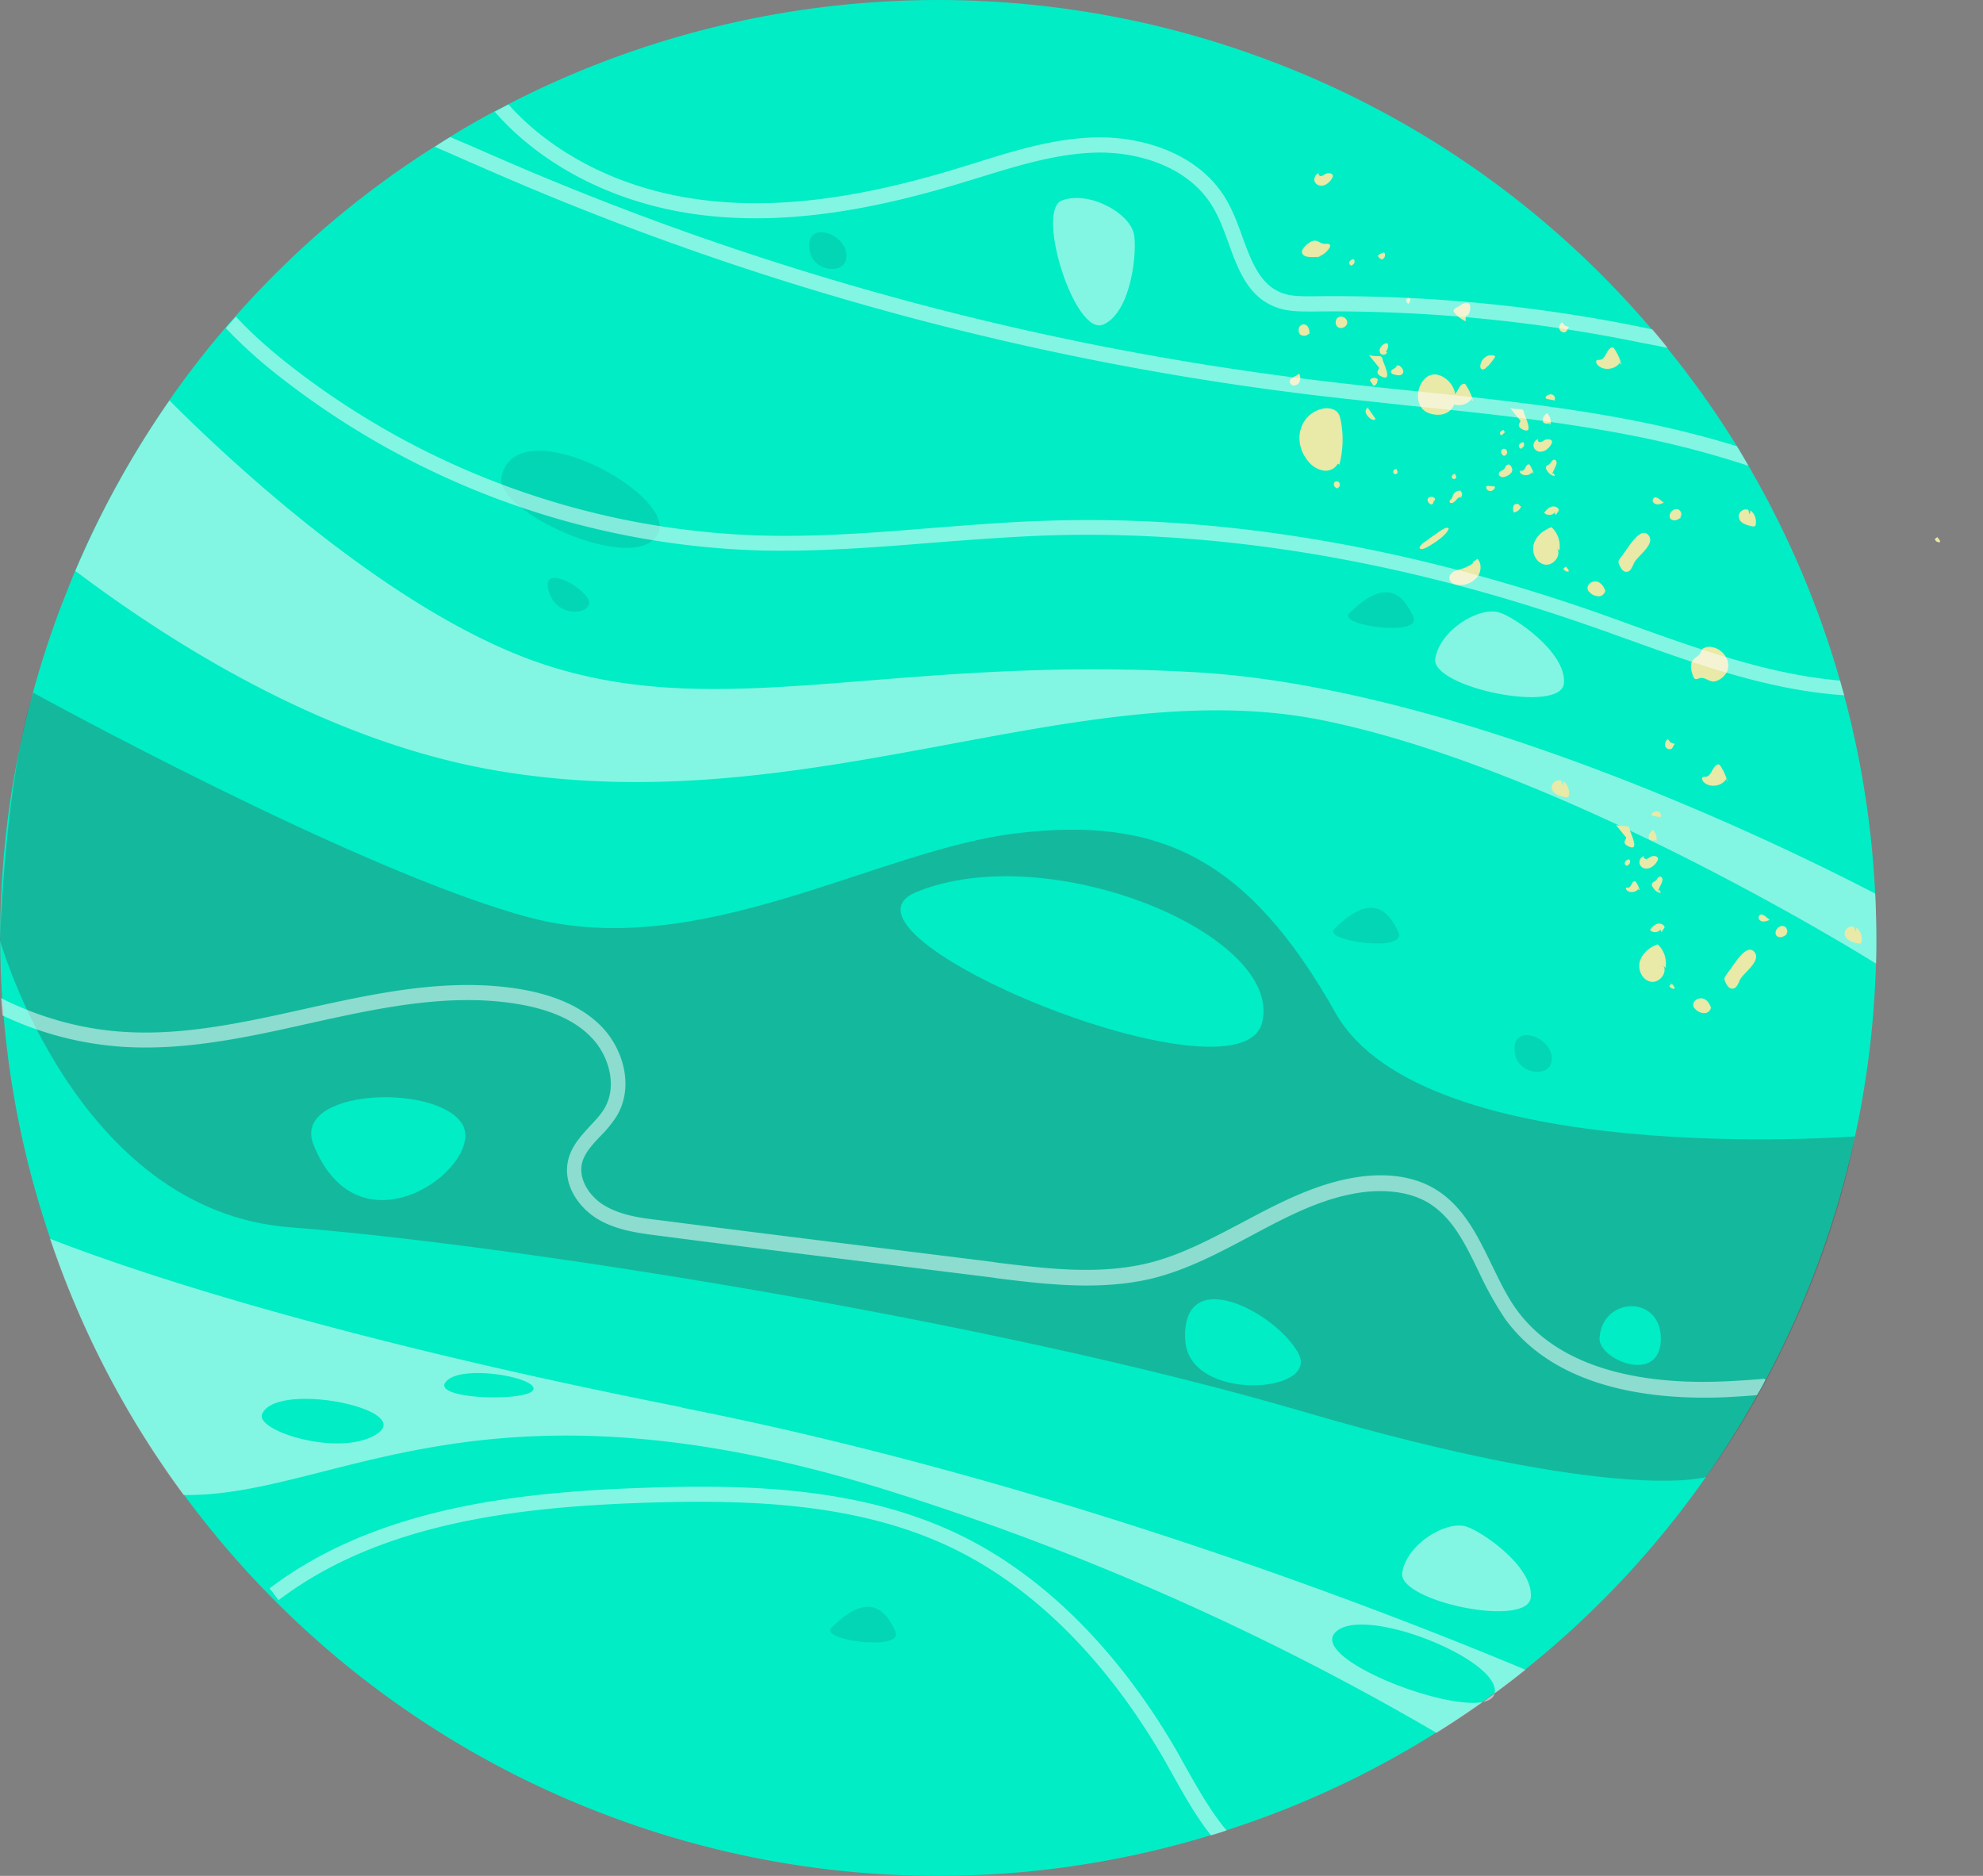 <svg xmlns="http://www.w3.org/2000/svg" width="37" height="35" fill="none"><rect width="100%" height="100%" fill="#808080" stroke="none"/><path fill="#01EDC5" d="M35.003 17.979a17.54 17.54 0 0 1-2.057 7.762 3 3 0 0 1-.161.29 17.34 17.34 0 0 1-5.979 6.29 17.3 17.3 0 0 1-3.916 1.826q-.144.05-.29.091a17.43 17.43 0 0 1-11.275-.37 17.43 17.43 0 0 1-7.896-5.984 17.3 17.3 0 0 1-2.492-4.78 17.3 17.3 0 0 1-.87-4.158c-.01-.108-.016-.215-.027-.323a17.4 17.4 0 0 1 1.101-7.316q.128-.33.263-.66a18 18 0 0 1 1.757-3.18A17 17 0 0 1 4.4 5.893 17.2 17.2 0 0 1 8.12 2.729q.144-.095.29-.182.403-.25.816-.468c.086-.043.172-.091.258-.134a17.5 17.5 0 0 1 14.213-.811 17.4 17.4 0 0 1 7.123 5.011q.146.168.284.344c.478.586.913 1.203 1.306 1.837.075.124.145.242.214.365a17.55 17.55 0 0 1 2.364 7.977c.021.435.027.865.016 1.305z"/><path fill="#414141" d="M34.614 21.202s-8.041.623-9.696-2.305c-1.649-2.927-3.325-3.663-5.946-3.351s-5.925 2.422-9.11 1.568-9.244-4.19-9.244-4.19C.097 14.53 0 17.544 0 17.544s1.418 5.049 5.414 5.355c3.997.306 12.983 1.703 18.897 3.438 5.909 1.73 7.526 1.22 7.526 1.22 2.272-3.17 2.771-6.35 2.771-6.35zm-28.764.155c-.414-1.03 2.24-1.154 2.76-.408.516.747-1.885 2.595-2.76.409m11.253-4.716c2.487-1.015 6.86.806 6.445 2.439-.413 1.633-8.368-1.654-6.445-2.439M22.114 25c-.07-1.45 1.698-.51 2.111.248.414.757-2.052.923-2.11-.248m7.73-.032c.048-.784 1.16-.816 1.144.027-.021.849-1.166.37-1.144-.027" opacity=".3" style="mix-blend-mode:multiply"/><path fill="#fff" d="M35.005 17.979s-5.764-3.615-10.324-4.54c-4.566-.923-9.604 1.94-15.438.935-3.019-.52-5.833-2.213-7.837-3.722a17.5 17.5 0 0 1 1.757-3.18c1.063 1.07 4.007 3.84 6.757 4.845 3.438 1.246 6.607-.107 12.392.226 4.953.285 11.038 3.276 12.677 4.13.021.436.027.865.016 1.306M7.046 26.745c-.666.462-2.299-.043-2.154-.365.269-.613 2.82-.097 2.154.365m1.263-.95c.247-.36 1.73-.098 1.643.133-.086.226-1.869.188-1.643-.134m16.598 4.672c.488-.553 3.12.5 2.98 1.128-.139.629-3.475-.574-2.98-1.128m-12.188-4.21C6.122 24.95 2.464 23.71.934 23.113a17.4 17.4 0 0 0 2.492 4.78c2.804.043 5.522-2.438 13.053-.112a49.7 49.7 0 0 1 10.324 4.55 17 17 0 0 0 1.66-1.177c-2.772-1.16-8.976-3.556-15.75-4.893z" opacity=".51" style="mix-blend-mode:soft-light"/><path fill="#190024" d="M9.357 8.9c-.135.635 2.417 1.816 2.9 1.097.49-.72-2.626-2.423-2.9-1.096M10.227 10.985c.108.505.693.51.763.29.07-.226-.87-.795-.763-.29M24.896 17.334c.71-.72 1.031-.311 1.198.064.161.377-1.418.162-1.198-.064M25.174 11.447c.709-.72 1.03-.312 1.197.064.161.376-1.418.161-1.197-.064M15.51 30.376c.708-.72 1.03-.312 1.197.064.161.377-1.418.162-1.198-.064M28.276 19.698c.086.365.72.43.677.016s-.822-.634-.677-.016M15.116 4.717c.086.365.72.43.676.016s-.821-.634-.676-.016" opacity=".1" style="mix-blend-mode:multiply"/><path fill="#fff" d="M27.35 28.48c.273.075 1.262.74 1.213 1.321-.048.586-2.487.075-2.4-.457.085-.531.805-.972 1.186-.864M27.967 11.425c.274.076 1.262.742 1.214 1.322-.049.585-2.487.075-2.401-.457.085-.531.805-.972 1.187-.865M21.154 4.351c.07.28-.027 1.461-.564 1.703-.532.242-1.279-2.133-.774-2.315.505-.183 1.24.225 1.338.612" opacity=".51" style="mix-blend-mode:soft-light"/><g fill="#E9E9A8" style="mix-blend-mode:soft-light"><path d="M24.989 8.675a1.84 1.84 0 0 0 .026-.838c-.01-.043-.021-.091-.048-.129-.048-.07-.15-.096-.236-.091a.54.54 0 0 0-.462.392c-.06.204 0 .435.145.602a.46.46 0 0 0 .295.171c.118.011.247-.064.269-.182-.022-.032-.08-.022-.091.016l.096.048zM29.094 10.276a.48.48 0 0 0-.145-.44c-.15.053-.29.166-.333.322-.043.155.048.349.21.376.155.027.316-.172.225-.306zM28.616 8.831a.6.6 0 0 0-.07-.15q0-.009-.016-.016h-.021c-.049.026-.054.118-.113.118h-.032c-.016.01-.006.032.005.043.06.064.183.048.226-.027v.027h.005zM27.482 7.466a1 1 0 0 0-.129-.279.06.06 0 0 0-.026-.027c-.011 0-.027 0-.038.006-.091.053-.107.22-.21.225-.021 0-.043 0-.053.005-.027.017-.011.06.01.086.113.124.344.092.43-.053v.048l.022-.01zM30.252 6.79a1 1 0 0 0-.129-.28.07.07 0 0 0-.027-.027c-.01 0-.027 0-.038.006-.09.053-.107.22-.209.225-.021 0-.043 0-.054.006-.027.016-.01.059.011.086.113.123.344.091.43-.054V6.8l.021-.01zM28.932 7.913a.24.24 0 0 0-.065-.205.24.24 0 0 0-.07.076.1.1 0 0 0 0 .096c.032.033.086.027.13.016q-.008.016-.022.033l.016-.011zM28.438 7.697s-.011-.043-.033-.053c-.016-.011-.037-.011-.059-.011a1 1 0 0 1-.166-.016c.059.07.118.145.177.215 0 .005.01.01.01.016.006.027-.02.043-.026.07-.01.037.021.07.053.085.237.13.076-.198.038-.306zM25.8 6.709s-.01-.043-.031-.054c-.016-.01-.038-.01-.06-.01a1 1 0 0 1-.166-.017c.06.07.118.145.177.215 0 .006.011.011.011.016.005.027-.022.043-.027.07-.01.038.022.07.054.086.236.13.075-.199.037-.306zM29.196 6.075l-.049-.064c-.042.032-.07.096-.042.145.026.048.102.064.128.016.017-.027.033-.08.06-.065zM25.137 6.016c0 .076-.102.13-.167.092-.064-.038-.064-.15 0-.188.065-.038.161.01.167.091v.01zM26.104 6.816c.049.038.102.097.07.15-.027.05-.102.038-.161.022-.022-.005-.054-.021-.06-.043-.01-.059.114-.07.108-.129.016-.01.032.017.022.027l.016-.027zM29.965 11.076c-.016-.086-.06-.177-.14-.215-.08-.037-.198.011-.204.102 0 .027.006.054.022.07l.032.033a.25.25 0 0 0 .166.059c.06-.006.118-.065.108-.124zM31.828 12.08s-.053.011-.07.033c-.016.021-.021.048-.032.07-.027.053-.091.08-.134.128-.07.081-.038.204 0 .307.01.021.021.048.043.053.016 0 .037 0 .054-.01.118-.049.198.07.306.053a.35.35 0 0 0 .236-.199c.08-.247-.166-.488-.403-.44zM28.98 8.82s.026.038.031.06c-.059 0-.107-.044-.14-.092-.02-.027-.037-.06-.02-.086.01-.021.037-.027.053-.038.038-.026.054-.09.097-.086.027 0 .043.033.043.054 0 .027-.011.049-.022.075-.021.049-.048.102-.07.15l.027-.031zM28.355 9.443c0-.048-.08-.054-.108-.016-.026.038-.016.091-.005.134a.16.16 0 0 0 .14-.118zM28.216 8.756s-.01-.043-.027-.065c-.016-.016-.037-.032-.059-.021-.037.01-.043.06-.07.086-.026.027-.075.027-.09.064-.017.033.015.076.053.081.037.005.075-.01.107-.027a.2.2 0 0 0 .075-.064c.017-.027.017-.07-.01-.092l.027.038zM28.115 8.47s-.027.039-.048.033c-.022 0-.038-.021-.048-.037a.1.1 0 0 1-.011-.038c0-.032.027-.06.059-.054.032 0 .054.032.054.065 0 .032-.033.053-.06.059l.065-.022zM24.994 9.078s-.027.037-.048.032a.1.1 0 0 1-.049-.038.1.1 0 0 1-.01-.037c0-.032.027-.06.059-.054.032 0 .053.032.053.065 0 .032-.032.053-.059.059l.065-.022zM28.387 8.358c.049-.005.07-.075.032-.107-.021 0-.048.016-.064.032a.056.056 0 0 0-.005.07c.016.022.048.022.059 0l-.022.01zM25.223 4.942c.049-.005.07-.075.032-.108-.021 0-.048.017-.064.033s-.022.048-.005.07c.016.021.048.021.059 0l-.022.01zM24.241 7.134a.17.17 0 0 0 0-.161l-.118.07c-.021.01-.038.021-.048.042-.022.038 0 .092.048.103.043.01.086-.011.113-.043h.01zM25.52 7.606l.146.21c-.022.037-.081.01-.108-.017a.2.2 0 0 1-.075-.102c-.01-.043.016-.096.059-.096l-.016.01zM31.348 9.647c.049-.037.017-.128-.043-.145-.059-.016-.123.027-.145.086a.1.1 0 0 0 0 .076c.017.037.065.048.108.043a.3.3 0 0 0 .102-.06zM25.856 6.559a.14.14 0 0 0 .032-.156.15.15 0 0 0-.107.048c-.038.038-.054.108-.021.145.032.038.123.022.118-.032h-.022zM25.698 7.118a.086.086 0 0 1-.07.08c-.021-.038-.048-.07-.07-.107.033-.049.113-.054.151-.011l-.01.032zM30.344 10.26c-.037.054-.08.107-.118.161a.2.2 0 0 0-.027.048c0 .022 0 .038.011.06.027.064.07.145.14.14.075 0 .107-.098.14-.167.064-.13.397-.344.273-.51-.134-.178-.349.171-.424.273zM31.004 9.346s.027.022.038.033a.3.3 0 0 1-.113.032c-.037 0-.08-.022-.091-.06-.01-.037.027-.085.064-.069.038.01.07.038.097.064zM27.893 9.089c0 .032-.032.059-.065.07-.032.005-.07 0-.085-.033-.017-.016-.017-.048 0-.059h.026c.043 0 .081.006.124.011V9.1zM27.275 9.277c-.038-.016-.076.016-.102.048-.027.032-.06.065-.097.06a.03.03 0 0 1-.027-.017c-.01-.027.021-.048.038-.07.016-.016.016-.043.026-.064a.14.14 0 0 1 .13-.08c.026.015.037.048.037.075s-.027.053-.054.064l.054-.016zM27.166 8.885l-.016-.043c-.027 0-.054.016-.06.043s.012.053.038.053c.027 0 .049-.026.043-.048zM26.072 8.793l-.016-.043c-.027 0-.053.017-.059.043-.005.027.01.054.038.054s.048-.027.043-.048zM28.692 8.208c0 .032.037.048.064.038s.054-.033.08-.043a.13.13 0 0 1 .092 0c.016.01.032.021.032.043q-.001.015-.01.032a.3.3 0 0 1-.124.129c-.054.027-.123.032-.172-.011a.11.11 0 0 1-.037-.113.13.13 0 0 1 .08-.091v.01zM24.602 3.245c0 .032.038.048.064.037.027-.01.054-.032.081-.043a.13.13 0 0 1 .091 0c.016.011.032.022.032.043q-.001.017-.01.032a.3.3 0 0 1-.124.13c-.053.026-.123.032-.172-.011a.11.11 0 0 1-.037-.113.13.13 0 0 1 .08-.091v.01zM29.008 7.456c.016-.032-.006-.08-.043-.092-.038-.016-.075 0-.108.022-.01.01-.021.027-.016.043.006.01.016.01.032.016.049.01.092.016.14.027v-.01zM24.575 4.797a.4.4 0 0 0 .23-.172q.019-.024.012-.048c-.011-.038-.065-.027-.102-.027-.065 0-.119-.06-.183-.06-.054 0-.097.033-.14.065-.059.049-.129.124-.086.188.022.032.065.043.102.049.08.01.167.005.247-.011l-.08.021zM27.341 5.893c.06.01.086-.07.092-.13 0-.037 0-.08-.027-.101-.038-.033-.097 0-.14.021q-.057.039-.107.07c-.016.01-.032.021-.038.043 0 .016.01.032.022.043a.6.6 0 0 0 .204.156v-.108z"/><path d="M26.694 7.72c.515.133.617-.479.22-.694-.419-.225-.666.575-.22.693M29.011 9.556c-.037.064-.15.07-.198.01.037-.048.08-.096.134-.112.059-.016.134.01.14.07-.022.027-.038.059-.06.086l-.021-.054zM27.58 10.54s-.032-.05-.048-.07a.7.7 0 0 1-.263.144c-.049.016-.097.027-.145.049-.043.027-.081.07-.081.118 0 .096.118.14.215.134a.41.41 0 0 0 .311-.156c.07-.096.08-.241 0-.333l-.096.065.113.043zM27.02 9.89c.022-.033 0-.05-.042-.039a.4.4 0 0 0-.119.065q-.128.087-.257.182c-.049.033-.102.076-.113.113-.006.033.027.038.07.027s.086-.037.129-.064c.145-.086.311-.21.343-.312l-.08.016h.07zM26.742 9.384s-.016.032-.038.027c-.016 0-.032-.016-.042-.027s-.022-.022-.022-.038c-.01-.027.005-.059.032-.07.027-.01.06-.01.08.006.012.005.022.021.022.032q.002.024-.021.032l-.01.033zM27.755 6.838c.054-.054.102-.118.145-.183a.07.07 0 0 0-.053-.026c-.113-.017-.226.09-.226.204 0 .016 0 .037.016.048.016.016.043.016.065 0a.1.1 0 0 0 .048-.048zM28.078 8.063s-.016-.027-.021-.043c-.022.01-.048.016-.065.043-.01.021 0 .06.027.054.011 0 .016-.011.022-.016.021-.022.043-.038.07-.06l-.038.027zM24.433 6.231c0-.037 0-.08-.022-.118a.094.094 0 0 0-.097-.06c-.021 0-.037.012-.053.028-.043.043-.038.123 0 .16a.12.12 0 0 0 .16-.015zM25.825 4.71c.038.044.01.124-.048.13a.2.2 0 0 1-.07-.065.14.14 0 0 1 .091-.053l.027-.016zM26.312 5.603c.021-.032-.044-.06-.065-.027-.021.027 0 .07.027.091a.08.08 0 0 0 .037-.08zM29.269 10.636l-.049-.065s-.037.022-.048.038c.01.037.059.064.097.054v-.027M36.198 10.088l-.048-.065a.1.1 0 0 0-.048.038c.01.038.059.065.096.054v-.027M32.663 9.524c.076.059.113.16.097.258 0 .01 0 .021-.016.032-.01.01-.032.01-.054.005-.102-.021-.23-.059-.247-.166-.016-.092.091-.178.177-.14.011.027.016.06.027.086zM31.075 18.06a.48.48 0 0 0-.145-.441c-.15.053-.29.166-.334.322-.042.156.049.35.21.376.156.027.317-.172.226-.306zM30.595 16.609a.5.5 0 0 0-.07-.15q0-.009-.016-.017h-.021c-.048.027-.054.119-.113.119h-.032c-.016.01 0 .032.005.043.06.064.183.048.226-.027v.026h.005zM32.228 14.568a1 1 0 0 0-.129-.28.1.1 0 0 0-.026-.026c-.011 0-.027 0-.038.005-.091.054-.107.22-.21.226-.02 0-.042 0-.053.005-.027.016-.01.06.01.086.113.124.344.091.43-.054l.011.049.01-.011zM30.908 15.69a.24.24 0 0 0-.064-.204c-.027.022-.054.043-.07.075a.1.1 0 0 0 0 .097c.032.032.086.027.129.016q-.007.016-.022.033l.022-.011zM30.41 15.476s-.01-.043-.032-.054c-.016-.01-.038-.01-.06-.01a1 1 0 0 1-.166-.017c.06.07.118.145.178.215 0 .005.01.01.01.016.006.027-.021.043-.026.07-.011.037.021.07.053.086.236.129.075-.199.038-.306zM31.169 13.853l-.049-.064c-.043.032-.07.096-.043.145s.102.064.13.016c.015-.027.031-.08.058-.065zM31.938 18.854c-.017-.086-.06-.177-.14-.215-.08-.037-.199.011-.204.102 0 .027.005.054.021.07l.033.032a.24.24 0 0 0 .166.06c.06-.006.118-.065.107-.124zM30.956 16.598s.027.038.032.06c-.06 0-.107-.044-.14-.092-.021-.027-.037-.06-.021-.086.01-.022.037-.027.054-.038.037-.027.053-.091.096-.086.027 0 .043.032.043.054a.2.2 0 0 1-.021.075c-.022.049-.049.102-.07.15l.027-.032zM30.364 16.142c.048-.006.07-.076.032-.108-.021 0-.048.016-.065.032-.016.017-.021.049-.005.07s.049.022.06 0l-.022.011zM33.325 17.425c.048-.037.016-.129-.043-.145-.06-.016-.124.027-.145.086a.1.1 0 0 0 0 .075c.016.038.064.049.107.043a.3.3 0 0 0 .102-.059zM32.32 18.038c-.037.053-.08.107-.117.16a.2.2 0 0 0-.027.05c0 .02 0 .037.01.058.027.065.07.145.14.14.075 0 .108-.097.14-.167.064-.128.397-.343.274-.51-.135-.177-.35.172-.425.274zM32.98 17.13s.028.021.039.032a.3.3 0 0 1-.113.032c-.038 0-.08-.021-.092-.059-.01-.038.027-.086.065-.07.037.01.07.038.096.065zM30.668 15.986c0 .032.038.048.065.037.027-.01.053-.032.08-.043a.13.13 0 0 1 .092 0c.016.011.032.022.032.043q-.001.016-.01.033a.3.3 0 0 1-.124.129c-.054.026-.124.032-.172-.011a.11.11 0 0 1-.038-.113.13.13 0 0 1 .08-.091v.01zM30.984 15.234c.016-.033-.005-.08-.043-.092a.13.13 0 0 0-.107.022c-.01.01-.021.027-.016.043.005.01.016.01.032.016.048.01.091.016.14.027v-.01zM30.984 17.34c-.038.064-.15.07-.199.01.038-.048.08-.096.134-.113.06-.016.135.011.14.07-.021.027-.038.06-.059.086l-.021-.053zM31.245 18.419l-.048-.064a.1.1 0 0 0-.049.037c.011.038.06.065.097.054v-.027M34.64 17.307c.075.059.113.161.096.258 0 .01 0 .021-.016.032-.01.01-.032.01-.053.005-.102-.021-.231-.059-.247-.166-.017-.091.09-.177.177-.14.01.027.016.06.027.086zM29.175 14.578c.075.06.113.162.097.258 0 .011 0 .022-.016.032-.011.011-.033.011-.054.006-.102-.022-.231-.06-.247-.167-.016-.091.091-.177.177-.14.01.027.016.06.027.087z"/></g><g fill="#fff" opacity=".51" style="mix-blend-mode:soft-light"><path d="M8.763 3.024a34 34 0 0 0-.65-.284q.146-.096.29-.183c.156.07.317.134.473.204l.344.15a54.6 54.6 0 0 0 15.357 4.185q.868.105 1.746.193c1.407.145 2.863.296 4.275.58q.958.193 1.81.457c.076.124.145.242.215.365a18 18 0 0 0-2.084-.548c-1.402-.279-2.847-.435-4.249-.574-.585-.065-1.165-.124-1.75-.194A54.8 54.8 0 0 1 9.101 3.17l-.344-.15zM34.408 12.972c-1.386-.091-2.723-.57-4.018-1.037-.258-.09-.516-.187-.774-.274-3.502-1.219-6.902-1.777-10.109-1.67-.698.027-1.407.08-2.094.134-1.064.086-2.16.172-3.245.145a15.26 15.26 0 0 1-8.96-3.25 9 9 0 0 1-.993-.896c.059-.076.123-.145.188-.215q.41.441.983.891a15 15 0 0 0 8.793 3.191c1.069.032 2.16-.054 3.212-.14.688-.053 1.402-.112 2.106-.134 3.239-.113 6.676.457 10.21 1.681q.387.136.78.28c1.246.445 2.53.907 3.846 1.02q.04.147.08.285z"/></g><path fill="#fff" d="M32.941 25.74a3 3 0 0 1-.16.29c-.189.017-.377.027-.565.038-1.364.06-3.185-.145-4.136-1.466a6.4 6.4 0 0 1-.489-.876c-.258-.531-.5-1.031-.967-1.3-.38-.214-.832-.22-1.144-.188-.762.086-1.44.446-2.154.828-.574.306-1.17.623-1.815.784-.967.236-1.998.113-2.906 0l-.102-.016c-2.074-.258-4.147-.51-6.22-.78-.371-.047-.795-.101-1.15-.321-.338-.21-.65-.645-.526-1.112.07-.253.236-.43.397-.607.102-.108.204-.215.274-.333.253-.43.07-1-.236-1.316-.296-.317-.758-.527-1.365-.629-1.294-.22-2.626.075-3.915.36-1.128.253-2.294.51-3.47.435a6.2 6.2 0 0 1-2.246-.585q-.013-.162-.026-.323c.714.36 1.498.58 2.288.629 1.128.075 2.277-.183 3.39-.43 1.31-.29 2.669-.59 4.017-.365.672.113 1.182.354 1.52.709.387.403.602 1.101.274 1.654a2.2 2.2 0 0 1-.311.382c-.146.155-.285.306-.334.483-.085.312.14.64.403.8.307.189.693.242 1.032.28 2.073.268 4.147.52 6.22.779l.102.016c.93.113 1.89.23 2.81.005.612-.15 1.186-.462 1.75-.757.704-.376 1.44-.763 2.251-.86.51-.059.962.016 1.316.22.543.312.816.876 1.08 1.419.14.284.279.585.462.838.875 1.219 2.605 1.407 3.894 1.348q.372-.016.736-.049zM22.886 34.152c-.097.032-.193.065-.29.091-.274-.343-.494-.736-.704-1.111l-.16-.285c-1.08-1.875-2.461-3.25-3.997-3.98-1.767-.838-3.803-.892-5.737-.828-2.283.08-4.872.355-6.8 1.816l-.167-.22c1.993-1.51 4.636-1.794 6.962-1.875 1.971-.07 4.044-.01 5.865.854 1.585.752 3.014 2.17 4.12 4.093l.161.29c.226.398.457.811.752 1.16zM31.109 6.49a18 18 0 0 0-.468-.092 28.6 28.6 0 0 0-6.123-.586c-.247 0-.495.006-.726-.086-.51-.198-.698-.709-.875-1.208-.08-.215-.161-.44-.269-.623-.445-.79-1.412-1.059-2.164-1.048-.747.011-1.488.242-2.203.462l-.354.108c-1.982.601-3.577.784-5.028.569-1.493-.226-2.804-.913-3.669-1.902.086-.042.172-.09.258-.134.817.913 2.047 1.547 3.449 1.757 1.407.21 2.965.032 4.91-.559l.348-.107c.736-.231 1.5-.468 2.289-.478.827-.011 1.907.295 2.411 1.187.119.21.205.44.285.666.167.456.328.886.72 1.042.177.075.398.07.607.07a28.8 28.8 0 0 1 6.193.59c.043.011.086.017.13.027q.146.168.284.344z" opacity=".51" style="mix-blend-mode:soft-light"/></svg>